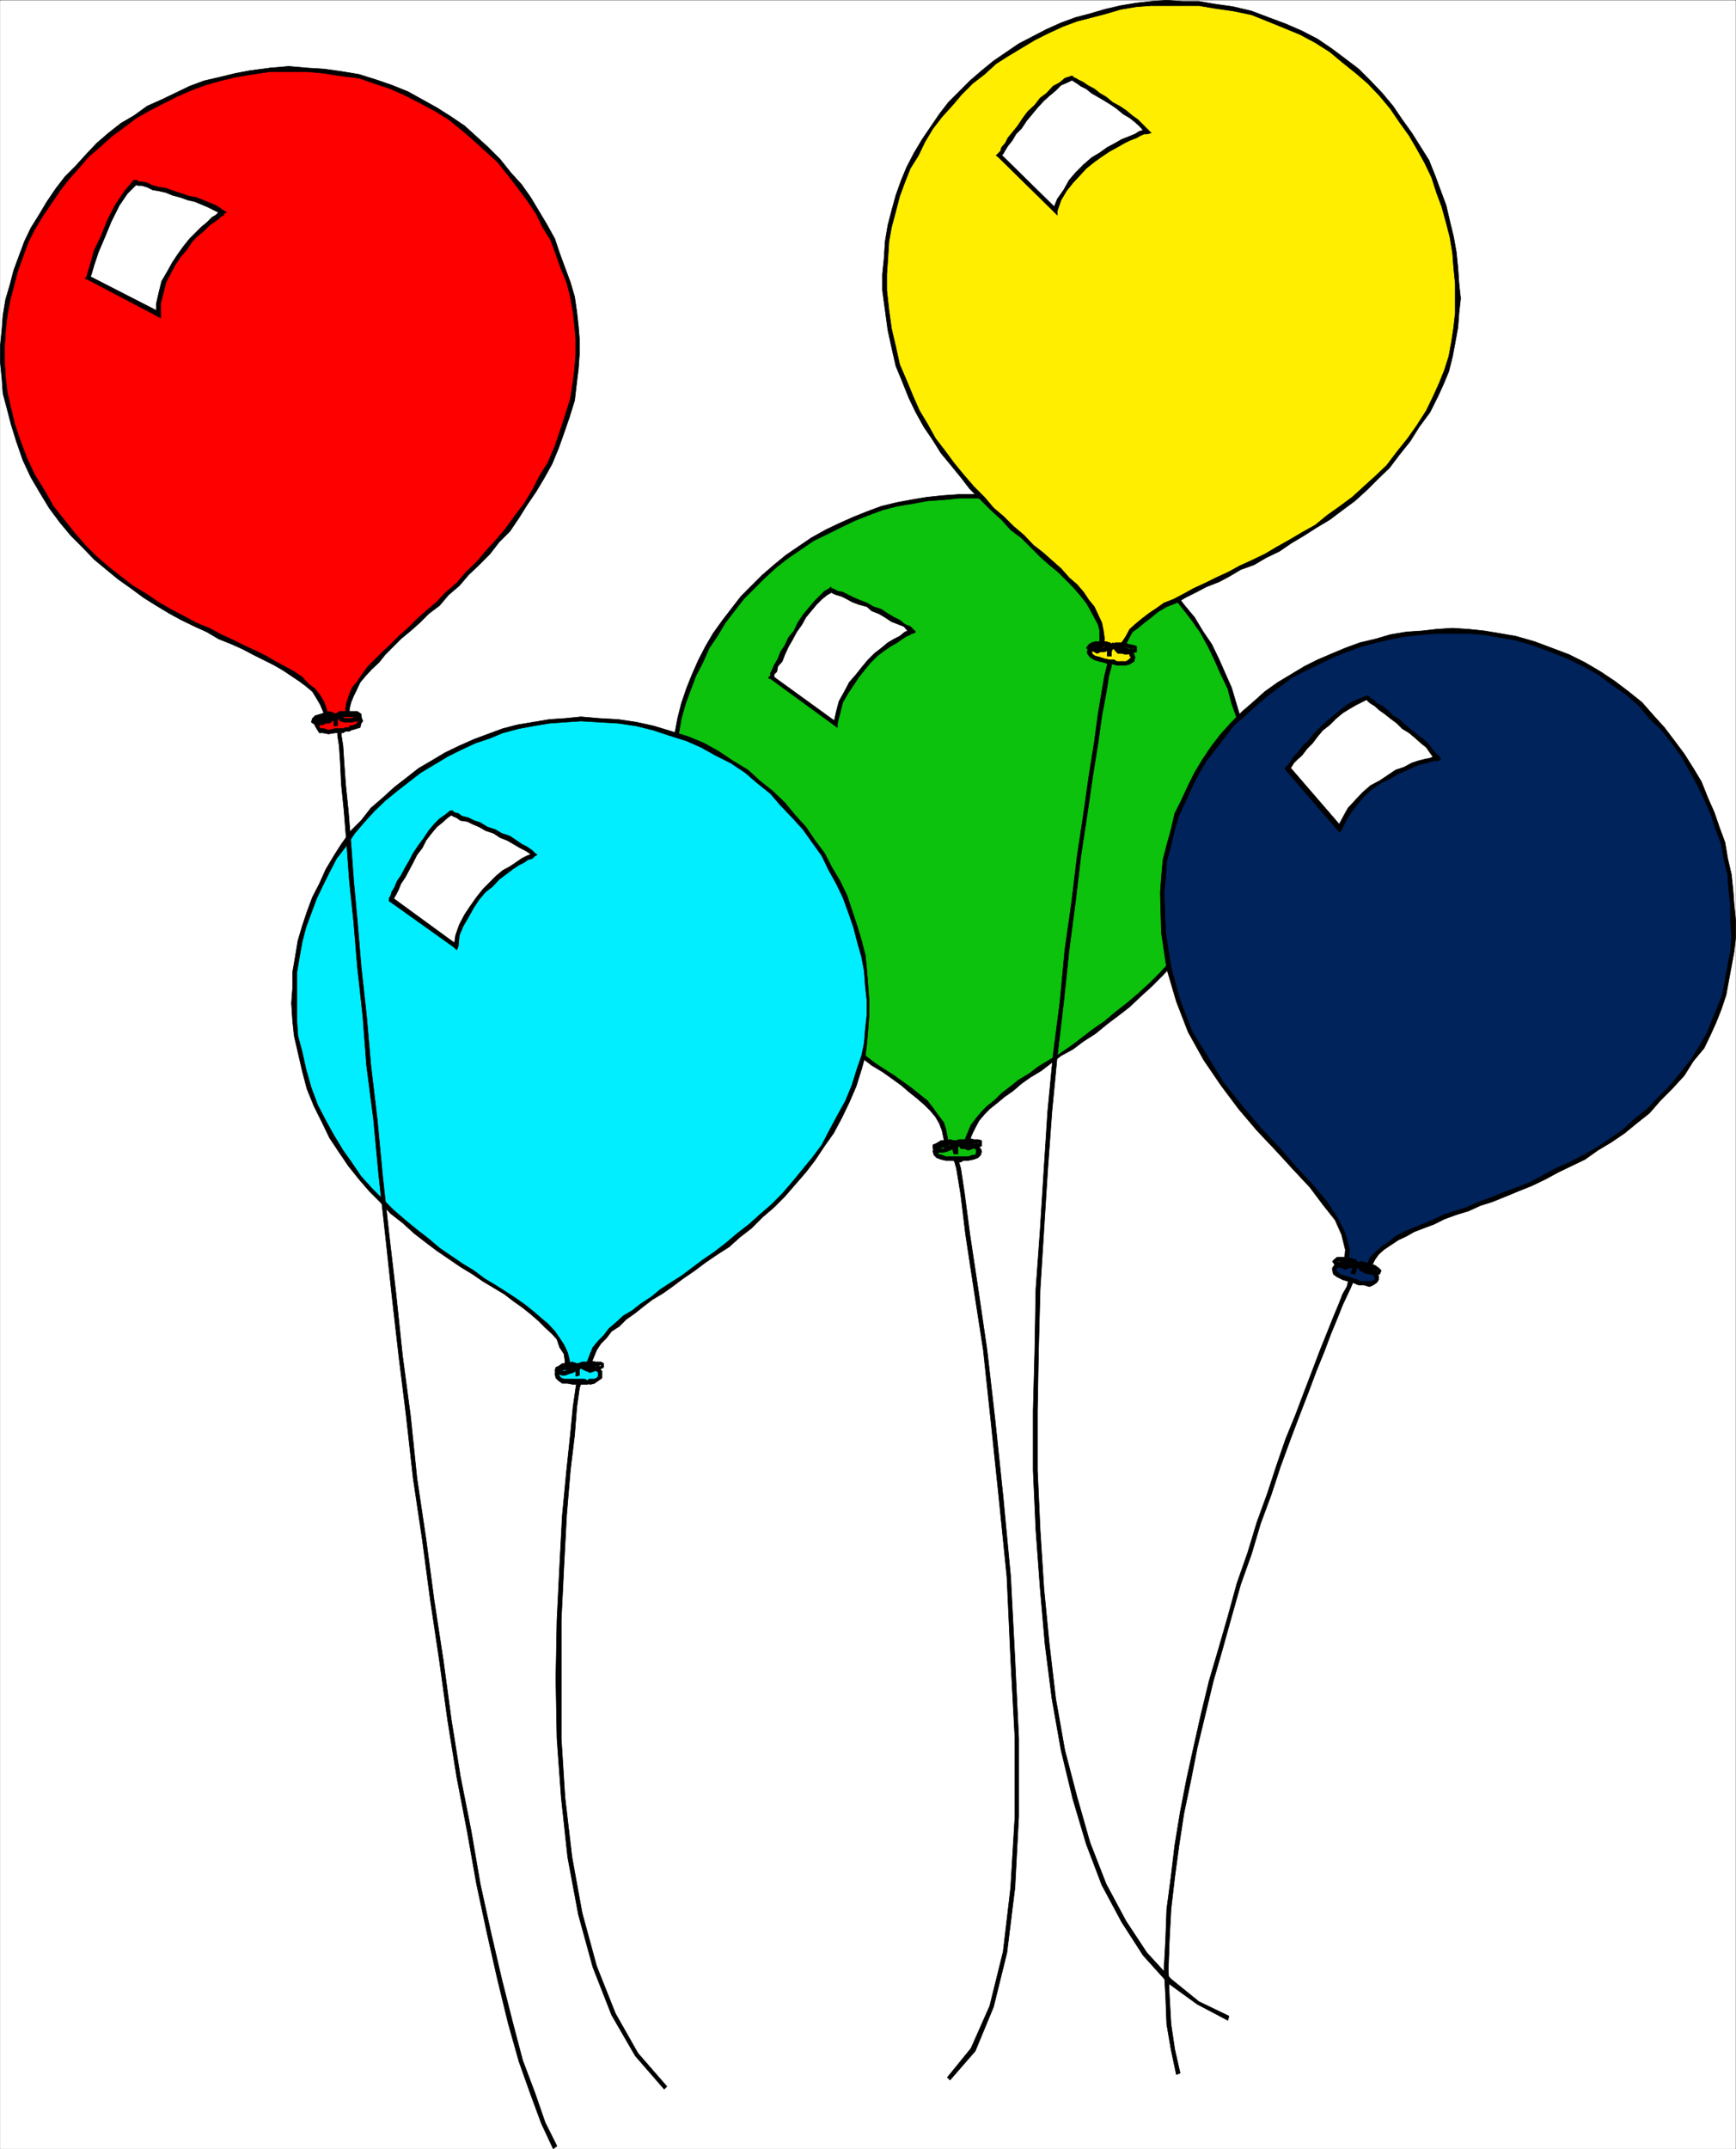 <svg xmlns="http://www.w3.org/2000/svg" width="2419.835" height="2993.805"><rect width="100%" height="100%" fill="#333333" stroke="none"/><defs><clipPath id="a"><path d="M0 0h2418.742v2992.184H0Zm0 0"/></clipPath></defs><path fill="#fff" d="M.365 2993.508H2419.47V.364H.365Zm0 0"/><g clip-path="url(#a)" transform="translate(.365 1.325)"><path fill="#fff" fill-rule="evenodd" stroke="#fff" stroke-linecap="square" stroke-linejoin="bevel" stroke-miterlimit="10" stroke-width=".729" d="M0 2992.184h2419.105V-.961H0Zm0 0"/></g><path fill="#0cc20c" fill-rule="evenodd" stroke="#0cc20c" stroke-linecap="square" stroke-linejoin="bevel" stroke-miterlimit="10" stroke-width=".729" d="m1348.193 1594.938 1.512-9.691 2.238-6.723 5.262-9.742 5.941-9.012 7.5-8.96 6.723-7.505 11.199-9.691 9.742-9.012 12.715-7.45 11.2-9.015 12.714-9.687 14.953-10.473 14.172-7.504 14.95-11.199 14.952-9.016 14.953-11.199 16.465-11.254 16.465-12.715 14.95-12.71 16.413-13.442 14.953-12.765 16.461-14.954 14.227-14.222 14.95-17.192 14.952-16.465 12.66-16.464 12.715-18.703 13.492-20.215 11.204-20.215 8.96-22.453 8.961-21.676 9.743-22.453 5.21-17.977 3.75-20.164 1.512-18.754 2.239-20.164v-20.215l-2.239-20.941-1.511-21.727-3.75-20.214-5.211-20.165-5.993-20.945-7.449-20.215-7.504-20.215-8.96-20.214-11.2-20.211-11.254-18.707-12.715-17.922-12.66-18.703-14.953-18.758-14.949-16.461-16.465-14.953-16.465-16.465-18.652-12.711-20.215-12.715-20.16-13.492-20.215-10.473-22.402-9.691-21.676-7.5-23.914-6.723-23.965-5.992-26.156-3.75-25.422-1.512h-47.828l-22.403 1.512-22.457 3.75-20.164 3.754-21.672 7.45-20.214 5.26-18.653 7.45-18.703 9.742-20.215 9.016-18.652 11.2-17.973 10.472-16.414 13.496-17.191 12.71-16.465 14.954-14.953 14.223-14.223 14.953-13.441 16.465-12.711 17.191-12.715 17.977-8.96 18.703-11.2 18.703-7.504 17.972-8.96 20.215-5.993 20.215-5.211 20.945-3.75 21.676-3.75 20.215-2.242 22.453v22.457l2.242 21.672 1.508 22.457 3.754 23.965 7.449 25.426 7.504 26.203 8.96 23.914 11.2 21.727 11.254 22.457 12.66 20.16 13.496 18.758 12.711 16.464 14.953 18.704 14.172 14.171 16.461 15.004 14.953 14.953 16.465 12.711 17.191 12.711 16.414 11.254 14.223 12.715 17.191 11.2 16.465 9.741 14.953 8.965 12.66 9.012 14.954 9.691 12.71 9.012 12.715 8.961 11.2 9.742 11.254 8.961 11.203 7.504 6.718 8.961 7.504 9.012 5.938 11.203 3.754 9.742 2.969 8.961v11.203l-5.211 1.512-5.211 2.238-2.239 1.512-1.511 3.75v3.754l3.75 1.457 3.699 3.75h6.723l9.742 2.242h20.164l1.511-2.242h5.989l5.21-1.508 2.243-3.7 1.508-3.753-1.508-3.75-2.242-1.512-5.211-2.238zm0 0"/><path fill-rule="evenodd" stroke="#000" stroke-linecap="square" stroke-linejoin="bevel" stroke-miterlimit="10" stroke-width=".729" d="m1722.74 1179.649-7.453 23.965-9.743 21.676-10.472 20.996-11.2 20.16-11.203 20.215-12.71 18.703-14.954 16.465-12.71 16.464-14.954 16.461-14.953 14.954-16.465 15.007-14.953 12.711-16.41 12.711-14.953 12.715-16.465 11.254-16.46 12.711-14.954 11.203-14.172 9.742-14.953 8.961-14.953 9.012-12.711 9.691-14.953 9.012-11.203 8.961-12.711 9.746-8.961 8.961-11.254 8.961-7.45 7.5-7.503 8.96-7.45 9.747-3.75 8.961-3.753 9.012-1.457 9.691h5.21l2.239-7.45 3.75-8.964 3.754-7.5 5.207-9.742 7.504-8.961 7.449-7.504 11.203-8.96 8.961-7.505 12.71-8.96 11.255-9.743 12.715-8.96 14.949-9.013 12.664-9.691 14.95-11.254 16.464-8.96 14.953-11.204 16.465-10.523 16.41-13.442 14.953-11.254 16.465-12.71 14.95-14.223 16.464-14.953 14.953-14.954 14.953-16.464 14.172-16.465 13.493-17.192 12.66-20.214 12.715-17.973 11.253-20.215 11.2-22.457 8.96-22.402 7.45-23.965zm0 0"/><path fill-rule="evenodd" stroke="#000" stroke-linecap="square" stroke-linejoin="bevel" stroke-miterlimit="10" stroke-width=".729" d="M1336.99 694.024h26.156l25.422 3.75 26.156 3.754 23.965 5.988 21.676 5.211 23.914 8.961 22.402 9.742 20.215 10.473 20.16 11.254 18.707 12.715 18.703 14.949 16.41 14.953 16.465 15.008 14.953 16.46 14.168 17.923 13.497 17.246 12.71 17.922 11.204 20.214 8.96 18.704 8.961 20.214 9.743 20.215 5.21 20.215 7.504 20.945 3.696 20.164 3.754 20.215 1.511 21.727 2.239 20.941v20.215l-2.239 20.164-1.511 18.754-3.754 17.926-5.207 18.703 5.207 1.512 5.265-17.977 3.75-20.164 2.239-18.754 1.46-20.164v-20.215l-1.46-20.941-2.239-21.727-3.75-20.215-3.753-20.164-6.72-22.453-5.991-20.215-17.922-40.43-9.742-20.163-12.715-18.703-11.2-18.704-14.953-17.976-14.172-18.703-14.953-16.465-16.465-17.242-16.46-14.172-18.653-15.008-20.215-12.71-20.164-11.2-20.215-11.254-22.402-8.96-23.914-8.966-23.914-5.988-23.965-5.262-26.156-3.754-25.422-3.75h-26.156zm-387.207 459.469-3.75-21.723-3.754-22.457v-44.129l2.242-22.453 1.512-20.215 3.75-21.676 5.941-20.945 7.5-20.215 6.723-17.972 9.742-18.703 8.96-20.215 11.204-16.465 11.2-18.703 12.71-16.465 12.715-16.461 29.906-29.906 16.461-15.004 16.414-12.715 16.461-11.2 18.707-12.714 18.649-9.012 17.976-8.96 20.164-9.743 18.703-7.453 20.16-7.5 20.215-5.262 22.407-3.7 20.214-3.753 22.403-1.508 21.672-2.242v-5.262l-21.672 1.512-22.403 2.238-22.457 3.754-20.164 3.75-21.672 5.211-20.214 7.5-18.653 7.504-20.215 8.961-18.703 8.961-20.164 11.254-16.46 11.2-18.653 12.714-16.465 13.492-16.465 14.223-14.953 14.953-14.949 14.953-12.715 16.465-12.71 16.465-13.442 18.703-10.473 17.972-9.691 18.704-8.961 20.214-7.504 18.707-7.45 21.723-5.261 20.945-3.75 20.164-2.242 21.727-1.457 22.453-1.512 22.457 1.512 21.672 3.699 22.457 3.75 23.965zm368.504 445.195 3.75-3.75-1.458-11.203-2.292-11.2-2.97-9.015-7.452-9.691-7.5-10.524-7.45-9.691-11.253-9.012-11.204-8.96-10.472-7.505-13.442-9.687-14.222-9.016-13.442-8.96-12.715-9.743-16.41-8.96-14.953-11.204-16.465-10.523-14.949-11.2-16.465-11.203-16.41-12.765-16.465-13.442-14.953-14.222-16.465-14.954-14.953-15.003-14.949-17.922-12.715-17.246-12.71-17.922-13.442-20.215-10.473-22.457-9.691-22.453-8.961-23.914-9.012-23.965-5.941-27.668-5.262 2.242 5.262 25.426 9.691 26.203 8.961 23.914 9.012 23.969 11.203 20.215 12.71 20.16 13.442 20.215 14.227 17.246 14.949 17.922 14.953 15.003 16.414 16.465 14.953 12.711 16.461 13.446 16.465 12.71 16.41 12.766 16.465 11.2 14.953 11.202 16.41 9.012 14.954 8.961 12.71 9.742 14.954 8.961 12.714 9.016 13.493 9.691 10.421 9.012 11.254 8.96 11.2 9.743 7.449 7.453 7.504 9.012 5.21 8.96 3.75 9.743 2.243 10.473 1.508 9.691 1.46-3.7v7.45h3.75v-3.75zm0 0"/><path fill-rule="evenodd" stroke="#000" stroke-linecap="square" stroke-linejoin="bevel" stroke-miterlimit="10" stroke-width=".729" d="m1318.287 1611.403-5.211-2.242-5.211-1.457v-2.242l-2.239-1.512 2.239-1.512 1.46-2.238 3.75-1.512h5.212v-7.45l-5.211 1.458-7.45 2.242-3.75 3.75-1.511 5.262 1.511 5.21 3.75 3.75 5.938 2.243 6.723 1.512zm31.418 0h-31.418v5.262h9.742l5.21 2.238h5.993l3.75-2.238h6.723zm0 0"/><path fill-rule="evenodd" stroke="#000" stroke-linecap="square" stroke-linejoin="bevel" stroke-miterlimit="10" stroke-width=".729" d="m1344.494 1594.938 3.699 3.75h7.5l3.754 1.512 1.457 2.238v3.023l-1.457 3.7h-3.754l-5.988 2.242v5.262l7.5-1.512 5.941-2.242 3.75-3.75 1.512-5.211-1.512-3.75-5.992-5.262-5.211-2.242-7.5-1.457 1.511 3.7h-5.21v3.75h3.699zm0 0"/><path fill-rule="evenodd" stroke="#000" stroke-linecap="square" stroke-linejoin="bevel" stroke-miterlimit="10" stroke-width=".729" d="M1315.318 1594.938h40.375l-2.238-5.941h-38.137zm8.961 1302.812 35.168-40.43 25.422-61.374 18.652-75.543 11.203-90.55 5.262-99.513v-108.523l-5.262-110.766-5.941-114.465-10.473-110.761-11.2-107.016-11.253-98-12.711-86.797-11.203-74.086-7.45-56.894-5.261-35.168-3.754-12.711h-5.938l3.7 12.71 5.992 36.68 6.719 55.383 11.253 74.086 13.442 86.797 10.473 98 11.203 107.016 11.199 110.762 5.262 114.464 5.941 110.766v108.523l-5.941 99.512-10.473 89.04-18.703 75.597-26.153 59.082-32.875 40.43zm0 0"/><path fill="#fff" fill-rule="evenodd" stroke="#fff" stroke-linecap="square" stroke-linejoin="bevel" stroke-miterlimit="10" stroke-width=".729" d="m1158.337 821.25-7.5 5.993-7.449 5.21-7.504 7.505-7.449 8.96-6.723 9.743-5.992 11.199-7.45 9.016-5.26 11.199-7.45 10.472-3.754 9.743-5.262 8.96-3.699 7.505-3.75 7.449-2.242 5.261-1.508 2.243v1.511l88.203 64.344 3.754-14.223 5.988-14.953 5.211-12.715 8.961-12.761 7.504-11.203 9.742-11.203 6.723-9.012 9.688-9.692 8.96-7.5 9.016-6.722 9.692-5.992 7.5-3.75 5.21-3.75 5.211-1.512 3.75-2.242v-1.457l-3.75-3.75-5.21-3.754-7.45-3.75-9.015-5.211-8.961-5.992-9.692-3.75-9.011-5.262-8.961-3.7-9.692-5.261-8.96-3.75-9.012-3.754-7.454-2.238-5.988-3.754-5.21-1.457zm0 0"/><path fill-rule="evenodd" stroke="#000" stroke-linecap="square" stroke-linejoin="bevel" stroke-miterlimit="10" stroke-width=".729" d="M1076.853 941.708v3.75l2.242-2.239v-3.754l3.75-3.75 1.461-7.5 5.992-6.722 3.75-9.692 5.211-11.254 5.262-8.96 5.992-11.254 7.45-10.473 5.261-9.688 7.45-9.015 7.452-8.961 7.5-7.5 7.45-5.992 6.773-3.754-3.75-5.207-6.723 3.75-7.5 7.449-7.449 7.504-7.504 8.96-7.449 9.013-7.504 11.203-5.21 11.254-7.5 8.96-5.212 11.204-5.992 9.011-3.75 9.692-5.21 9.012-2.243 5.21-2.969 5.993v3.75l-2.293 1.511 2.293 2.239-2.293-2.239v2.239h2.293zm0 0"/><path fill-rule="evenodd" stroke="#000" stroke-linecap="square" stroke-linejoin="bevel" stroke-miterlimit="10" stroke-width=".729" d="m1162.091 1007.563 3.7-1.512-88.938-64.343-2.969 3.75 88.207 64.343 5.211-2.238-5.21 2.238 5.21 3.754v-5.992zm0 0"/><path fill-rule="evenodd" stroke="#000" stroke-linecap="square" stroke-linejoin="bevel" stroke-miterlimit="10" stroke-width=".729" d="m1268.947 880.333 1.511-3.75h-1.511l-3.7 2.293-3.75 1.457-7.449 5.992-7.504 3.75-8.96 5.265-8.962 7.45-9.742 7.5-8.96 8.96-7.505 8.965-8.96 11.25-9.692 11.204-6.719 12.765-7.503 13.442-3.75 14.222-3.7 16.465h5.211l3.75-14.223 3.75-14.953 7.45-12.715 7.503-11.253 7.45-11.2 8.96-11.254 7.504-8.96 8.961-8.961 9.692-7.504 9.012-5.993 8.96-5.207 7.454-5.265 5.988-3.75 5.21-2.238 1.512-1.512h2.243v-5.992 5.992l3.75-2.242-3.75-3.75zm0 0"/><path fill-rule="evenodd" stroke="#000" stroke-linecap="square" stroke-linejoin="bevel" stroke-miterlimit="10" stroke-width=".729" d="M1159.85 824.95h-3.75 2.237l3.754 2.293 3.7 1.46 7.5 2.239 7.453 3.754 6.718 3.75 9.742 3.75 11.204 2.969 6.718 5.992 9.746 3.754 8.961 5.261 8.961 5.938 9.743 3.75 7.449 3.023 5.261 5.993 3.7 1.457 3.754-3.75-3.754-3.7-7.45-3.023-7.449-5.988-7.504-3.7-8.96-5.261-8.962-5.992-11.253-3.754-8.961-5.207-9.692-3.754-8.96-3.75-7.505-3.75-7.449-3.754-7.5-1.457-3.754-2.242-3.699-1.508h-3.75 2.238V817.5l-2.238 2.242zm0 0"/><path fill="#00235c" fill-rule="evenodd" stroke="#00235c" stroke-linecap="square" stroke-linejoin="bevel" stroke-miterlimit="10" stroke-width=".729" d="m1905.142 1768.587 3.75-7.504 5.211-7.5 5.262-7.45 7.449-7.503 9.742-7.504 10.473-5.207 11.203-5.993 12.71-6.722 13.442-5.992 14.223-5.262 14.953-5.992 14.953-5.207 16.41-7.504 16.465-5.211 18.703-7.5 16.414-5.992 18.704-6.723 18.703-9.742 17.922-7.45 18.703-9.015 17.925-8.961 18.704-11.25 18.703-11.203 17.922-11.203 18.703-12.762 16.414-14.953 18.703-14.223 14.953-14.953 16.46-16.465 14.954-18.703 14.172-18.703 13.496-20.215 8.96-16.465 8.962-18.703 7.45-17.976 5.991-18.703 5.262-20.165 3.7-20.214 1.51-20.215 2.24-20.215v-44.91l-2.24-20.16-3.753-21.727-3.7-22.457-5.26-20.211-5.212-22.406-7.5-20.215-8.96-21.723-9.692-20.945-11.254-20.215-12.711-17.922-12.715-18.703-14.953-18.707-14.898-16.46-16.465-16.466-17.973-16.465-18.652-15.003-20.215-12.711-20.164-12.715-23.914-11.2-22.453-9.742-26.157-6.722-25.421-7.504-20.165-5.988-22.457-1.512-21.671-2.242-22.403-1.457h-22.457l-20.16 1.457-21.676 3.754-20.215 3.75-22.402 3.75-20.164 5.992-20.215 6.722-20.16 7.5-18.703 9.692-20.164 9.012-18.703 11.203-16.465 12.71-18.653 11.254-14.222 14.223-17.192 13.445-14.226 14.223-14.95 17.192-12.714 16.464-11.2 16.461-11.203 18.707-11.203 17.973-8.96 20.945-7.5 20.215-7.454 20.215-5.261 21.672-3.75 22.457-3.7 22.453-2.238 21.676 2.238 55.383 7.45 50.172 12.714 44.128 18.704 42.668 20.164 38.137 23.914 35.168 25.422 33.656 26.156 29.23 25.422 27.665 24.699 27.664 21.672 23.965 20.164 23.968 14.949 22.454 11.203 21.675 5.262 20.942-1.512 20.215h-11.2l-5.21 5.21-2.293 3.75 3.75 3.755 3.754 3.75 5.21 3.75 7.5 1.46 7.45 2.293 3.754 1.457h7.5l1.46 2.243h9.743l5.211-2.243 3.75-1.457 1.512-3.753-3.024-7.5-3.699-2.243zm0 0"/><path fill-rule="evenodd" stroke="#000" stroke-linecap="square" stroke-linejoin="bevel" stroke-miterlimit="10" stroke-width=".729" d="m2369.404 1456.508-12.711 20.215-14.953 18.703-14.953 17.973-16.465 16.465-14.223 14.953-18.652 14.953-16.465 15.004-18.703 12.715-16.41 11.2-18.704 10.472-18.703 9.742-20.164 8.96-16.465 9.016-17.921 9.688-18.704 7.504-18.703 6.723-17.922 7.5-17.195 5.992-16.465 7.504-16.41 5.207-16.465 5.261-14.949 7.454-14.953 5.992-12.715 5.261-12.71 5.207-11.204 5.993-8.96 7.504-11.2 7.449-7.504 6.773-7.45 7.45-3.753 7.503-3.75 9.743 5.992 1.457 3.75-7.45 3.7-7.5 5.261-7.504 7.453-6.722 8.961-5.989 11.254-7.453 11.2-5.261 10.472-5.993 13.441-5.207 14.223-5.261 14.953-7.453 16.414-5.993 17.191-5.261 16.465-7.5 16.461-5.211 18.653-7.504 17.976-7.45 18.652-7.503 18.704-8.961 17.972-9.742 18.653-8.961 18.703-9.012 17.922-12.715 18.707-11.2 18.703-12.714 16.41-13.492 17.976-14.223 14.95-17.195 16.414-16.461 17.191-18.703 12.715-20.215 14.95-17.977zm0 0"/><path fill-rule="evenodd" stroke="#000" stroke-linecap="square" stroke-linejoin="bevel" stroke-miterlimit="10" stroke-width=".729" d="m2111.459 891.587 25.421 7.453 24.696 9.011 23.914 9.692 21.676 10.472 20.16 11.25 20.215 14.954 18.652 12.714 18.703 16.461 14.227 17.246 17.19 16.465 14.173 17.922 13.492 18.703 10.473 18.703 11.203 20.215 9.687 20.215 9.016 20.215 7.45 22.457 7.448 20.164 3.754 21.723 5.262 20.945 1.457 21.727 2.242 20.16v22.457l1.512 22.453-1.512 20.215-3.699 20.215-3.75 20.214-3.754 20.164-7.45 18.704-7.503 17.976-6.719 17.191-9.691 16.465 5.937 3.75 9.016-18.703 7.45-16.465 7.448-18.703 6.774-20.215 3.699-20.164 3.754-20.215 3.75-20.214 2.238-20.215v-22.453l-2.238-22.457-1.512-20.16-2.238-21.727-5.211-22.457-3.75-22.453-7.504-20.164-7.45-21.723-8.96-20.215-8.961-22.457-11.254-18.703-12.715-20.164-13.441-17.973-14.172-18.703-14.953-16.465-16.461-18.703-18.703-14.953-18.707-14.222-20.16-13.497-21.676-12.71-22.453-11.204-23.914-9.011-23.914-8.961-26.157-7.504zm-488.907 352.406 2.239-21.676 1.511-22.453 5.992-22.457 5.207-21.672 5.993-20.215 8.96-18.703 8.962-20.215 9.742-18.707 10.472-17.973 13.442-17.19 12.715-16.466 12.71-16.465 14.954-12.71 16.464-14.954 14.954-12.765 17.921-13.442 17.192-12.71 17.922-9.016 18.707-8.961 20.16-9.742 18.703-7.45 20.215-7.504 20.164-5.207 22.402-5.265 20.215-3.75 21.676-2.238 20.16-1.512h44.86l21.671 1.512 20.215 3.75 22.406 3.75 1.508-5.262-21.672-3.75-22.457-3.7-21.672-2.292-22.402-1.457-22.457 1.457-20.16 2.293-21.676 1.457-22.453 3.754-20.164 5.988-22.402 5.265-20.215 7.45-17.922 7.5-20.945 8.96-17.922 8.965-18.703 11.25-18.707 11.204-17.922 12.765-14.953 13.442-16.461 14.222-14.954 14.953-14.953 16.465-12.71 16.461-12.715 18.703-11.2 18.707-8.96 17.973-9.747 20.945-8.96 17.973-5.208 22.457-5.992 21.672-5.21 20.215-2.239 24.695-1.512 21.676zm0 0"/><path fill-rule="evenodd" stroke="#000" stroke-linecap="square" stroke-linejoin="bevel" stroke-miterlimit="10" stroke-width=".729" d="m1877.474 1764.837 1.512-2.243 2.242-21.726-5.992-22.453-11.203-22.457-14.223-21.672-20.164-23.965-22.453-23.914-23.914-27.719-26.153-27.664-25.425-29.957-26.157-32.93-21.671-35.164-22.457-36.629-16.41-42.668-12.712-46.421-7.504-47.88-2.238-55.382h-5.21l1.511 55.383 7.45 50.172 13.44 45.636 16.466 42.621 21.671 38.918 23.914 35.168 24.696 32.926 25.426 29.957 26.152 27.664 25.426 27.719 22.402 23.914 17.977 23.965 17.19 21.676 8.962 20.214 5.21 20.942-1.51 20.215 3.75-2.239v5.993h1.51v-2.243zm0 0"/><path fill-rule="evenodd" stroke="#000" stroke-linecap="square" stroke-linejoin="bevel" stroke-miterlimit="10" stroke-width=".729" d="m1873.724 1777.547-5.937-2.238-5.266-5.265v-1.457l1.512-2.293 2.242-1.457h11.2v-5.993l-7.45-1.511-5.992 1.511-2.97 2.239-3.75 5.21v3.75l1.458 5.266 5.262 3.75 7.453 3.7zm0 0"/><path fill-rule="evenodd" stroke="#000" stroke-linecap="square" stroke-linejoin="bevel" stroke-miterlimit="10" stroke-width=".729" d="M1902.9 1785.051h-7.45l-3.75-2.293-5.265-1.46-5.207-2.239-7.504-1.511-2.238 5.21 7.5 2.293 5.992 1.457 5.21 2.243 3.75 1.507h7.45l1.512-5.207h-1.512zm0 0"/><path fill-rule="evenodd" stroke="#000" stroke-linecap="square" stroke-linejoin="bevel" stroke-miterlimit="10" stroke-width=".729" d="m1902.9 1768.587 2.242 2.968 5.262 2.242 3.699 1.512 2.238 3.75v3.7l-3.699 2.292h-9.742l-1.512 5.207 7.504 2.243 5.211-2.243 5.262-3.75 2.238-3.75v-5.21l-2.238-5.993-5.262-2.968-8.96-2.293 3.75 3.75-5.993-1.457-1.512 2.968h3.754zm0 0"/><path fill-rule="evenodd" stroke="#000" stroke-linecap="square" stroke-linejoin="bevel" stroke-miterlimit="10" stroke-width=".729" d="M1871.486 1761.083h5.988l5.262 1.511 5.941 2.243 6.774 1.457 5.937 2.293 5.262 1.457h5.992v-5.207h-3.75l-5.992-2.243-5.211-1.511-7.5-2.239-5.211-1.511-5.992-2.239h-5.262zm-226.481 1126.925-7.504-32.93-5.207-35.167-2.242-38.918-1.511-38.137 1.511-41.16 2.242-41.938 5.207-44.859 5.993-44.18 6.722-44.129 9.743-46.421 8.96-45.641 11.203-46.367 11.2-46.422 12.715-44.129 12.71-45.64 12.711-44.91 14.954-41.888 12.714-42.671 14.95-40.43 12.714-38.863 13.442-36.68 12.71-33.656 12.716-32.93 11.199-29.957 11.254-27.664 8.96-23.965 8.962-21.676 7.453-18.703 5.988-12.765 5.262-11.2 2.242-5.261 1.457-3.7-5.207-2.293-2.242 3.75-1.512 5.993-5.988 10.472-5.211 13.492-7.504 17.922-8.961 22.457-9.691 23.965-10.473 27.668-11.2 29.227-12.71 33.656-13.496 32.926-12.66 36.68-12.711 38.867-14.954 41.16-12.714 41.937-14.95 42.618-12.714 46.421-12.711 44.13-13.442 45.64-11.254 46.422-10.422 46.367-9.742 44.184-8.96 46.367-7.505 45.64-5.207 44.18-5.992 44.86-1.512 41.937-2.238 41.16 2.238 38.137 1.512 38.918 5.992 35.168 7.45 35.168zm0 0"/><path fill="#fff" fill-rule="evenodd" stroke="#fff" stroke-linecap="square" stroke-linejoin="bevel" stroke-miterlimit="10" stroke-width=".729" d="m1905.142 973.126-7.453 1.507-9.012 3.754-9.691 5.207-17.922 15.008-9.742 8.961-8.961 7.5-7.504 9.692-8.961 9.015-7.45 7.45-5.991 9.011-5.262 5.941-5.211 5.262-3.75 5.262-2.242 2.238-1.457 1.461 71.742 83.098 7.45-12.762 9.01-12.715 8.966-11.199 9.687-11.254 11.254-8.96 10.422-7.505 13.492-7.449 10.473-5.262 11.203-5.992 11.2-3.7 8.96-3.75 7.504-3.022 7.45-2.243h5.26l3.7-1.507-3.7-3.7-3.019-5.992-5.992-7.504-7.449-5.207-7.453-7.504-9.012-7.504-8.96-7.449-7.45-5.262-9.016-7.449-7.449-5.262-7.45-5.992-7.503-5.21-5.21-3.75-3.75-3.755-2.243-1.507zm0 0"/><path fill-rule="evenodd" stroke="#000" stroke-linecap="square" stroke-linejoin="bevel" stroke-miterlimit="10" stroke-width=".729" d="M1798.232 1068.934v3.7-2.239l1.512-1.46 3.75-5.99 5.21-5.265 5.993-5.207 7.449-9.742 7.5-7.504 6.723-8.96 7.504-8.962 9.687-7.504 8.961-8.96 8.965-7.5 9.742-5.993 8.96-5.21 7.5-3.75 7.454-3.755v-5.261l-9.691 3.754-9.016 3.75-8.96 5.261-9.688 7.45-9.016 7.503-8.961 7.45-9.691 9.015-8.961 8.961-7.5 9.742-7.453 6.72-7.5 9.741-5.211 5.211-3.75 5.992-3.754 5.262-1.457 1.512-2.293 2.238v3.7-3.7l-1.457 1.461 1.457 2.238zm0 0"/><path fill-rule="evenodd" stroke="#000" stroke-linecap="square" stroke-linejoin="bevel" stroke-miterlimit="10" stroke-width=".729" d="m1864.033 1153.493 5.992-1.508-71.793-83.05-5.992 3.698 71.793 83.102h5.992-5.992l3.754 3.75 2.238-3.75zm0 0"/><path fill-rule="evenodd" stroke="#000" stroke-linecap="square" stroke-linejoin="bevel" stroke-miterlimit="10" stroke-width=".729" d="m2000.85 1057.68 1.456-3.75h-3.7l-5.26 2.242-7.45 1.508-8.961 2.242-9.016 3.024-11.199 5.988-11.203 3.7-11.2 7.503-11.253 7.504-12.66 6.719-11.254 9.742-10.473 11.203-9.691 10.473-7.5 13.492-7.453 14.223 5.992 2.242 7.45-15.004 7.503-11.203 8.96-11.203 8.962-10.524 11.203-9.691 11.254-7.5 11.2-5.211 12.714-7.504 8.96-3.75 11.2-5.21 8.961-3.75 9.742-2.24 5.211-1.51 5.262-1.513h5.941l1.512-5.992-1.512 5.992 3.75-2.242-2.238-3.75zm0 0"/><path fill-rule="evenodd" stroke="#000" stroke-linecap="square" stroke-linejoin="bevel" stroke-miterlimit="10" stroke-width=".729" d="M1905.142 974.633h-2.242 2.242l1.508 2.243 3.754 3.02 5.937 3.698 6.723 5.993 7.5 5.261 7.453 5.992 9.012 6.723 7.449 7.5 9.742 5.941 8.965 7.5 7.45 6.723 7.5 5.992 5.21 7.5 3.754 5.211 3.75 3.75 5.211-3.75-3.754-3.699-5.207-5.262-5.21-7.5-7.505-7.453-7.449-5.262-9.016-7.449-9.687-7.504-7.504-7.5-8.96-5.21-7.45-7.504-7.504-5.993-7.45-3.699-5.261-5.262-3.7-1.507-1.51-2.243-2.243-1.511h-1.508 1.508-1.508zm0 0"/><path fill="#0ef" fill-rule="evenodd" stroke="#0ef" stroke-linecap="square" stroke-linejoin="bevel" stroke-miterlimit="10" stroke-width=".729" d="m821.2 1904.778 1.458-7.504 2.242-8.96 5.262-9.743 5.21-8.961 7.5-7.504 7.454-8.96 11.254-9.013 8.96-7.453 13.442-9.742 10.473-8.96 13.44-9.012 14.224-9.743 14.953-10.472 14.953-9.692 14.168-10.472 14.953-11.254 16.465-11.2 17.191-12.714 14.227-11.254 17.191-14.953 14.172-12.711 16.461-15.004 14.953-14.953 29.906-32.93 12.715-16.461 12.711-18.703 12.711-20.215 11.203-20.164 9.692-22.457 9.011-21.723 8.961-22.457 3.7-18.703 3.75-17.922 2.242-18.703v-60.644l-2.242-20.215-3.75-22.403-3.7-20.214-5.261-20.215-7.45-20.215-7.504-20.215-8.96-20.945-11.204-20.215-11.199-17.922-12.71-18.703-12.716-18.707-14.953-16.461-14.953-16.465-16.46-16.465-18.704-15.004-16.414-14.953-20.215-12.71-20.16-11.204-20.164-11.254-22.457-8.96-21.672-9.012-24.645-7.45-23.964-5.992-25.371-3.023-26.208-2.239h-47.828l-21.675 3.75-22.454 1.512-20.164 5.992-22.402 5.207-20.215 5.993-20.164 9.015-20.215 7.45-18.648 11.253-17.977 8.961-18.652 12.711-16.461 11.254-16.465 14.953-17.195 12.711-14.168 14.953-14.953 16.465-12.715 15.004-13.492 17.922-12.711 17.246-11.203 17.922-8.961 18.703-8.961 20.215-7.504 18.707-5.938 20.215-5.261 21.672-5.211 20.996-2.242 21.672-1.508 22.457v20.214l1.508 23.914 2.242 21.727 3.699 22.453 6.773 26.156 7.45 23.965 9.742 23.965 8.96 21.676 12.716 22.453 11.199 20.215 12.715 18.703 14.949 17.977 14.953 17.19 14.172 14.224 14.953 16.464 16.465 13.442 17.191 12.715 16.465 12.761 14.953 13.442 16.41 10.472 16.465 11.254 14.953 8.961 16.461 11.203 14.953 9.743 12.715 9.011 14.95 8.961 12.714 9.746 11.2 8.961 10.472 8.961 9.692 9.742 8.96 8.961 7.504 9.012 5.207 9.692 3.754 9.015 3.75 11.2v9.015l-5.261 1.457-5.938 2.242-3.754 1.508v7.504l3.754 3.75 3.695 2.242 7.504 1.457h31.364l5.992-1.457 5.262-2.242 1.46-1.512 2.239-3.75-2.239-3.75-1.46-3.75-5.262-2.242zm0 0"/><path fill-rule="evenodd" stroke="#000" stroke-linecap="square" stroke-linejoin="bevel" stroke-miterlimit="10" stroke-width=".729" d="m1194.966 1487.977-7.504 23.914-8.96 21.723-11.2 20.215-11.203 20.945-10.473 20.164-13.441 17.973-14.223 17.246-13.441 16.41-14.223 16.465-14.953 15.004-16.414 14.222-14.953 13.446-16.461 12.71-14.953 12.712-16.465 12.765-16.41 11.203-14.953 11.2-14.953 11.254-14.223 8.96-14.953 9.743-12.711 10.472-14.953 9.742-11.203 8.961-12.711 7.504-9.742 8.961-10.422 8.961-7.5 9.742-7.453 7.504-7.5 8.961-3.754 8.961-3.7 9.742-1.507 9.016h5.207l2.242-7.504 3.75-8.96 3.023-7.505 5.938-8.96 7.504-7.5 7.449-9.747 10.473-6.719 9.742-9.742 12.71-8.96 11.204-8.962 12.71-9.746 14.954-8.96 12.715-9.012 14.953-11.204 16.41-11.253 14.953-11.2 16.465-11.254 16.46-10.472 14.954-13.442 16.41-12.71 14.953-15.008 16.465-14.168 14.953-15.008 14.223-16.461 14.953-17.195 12.66-16.461 13.492-20.215 12.715-17.926 11.2-20.996 10.472-21.672 9.691-22.457 7.504-23.965zm0 0"/><path fill-rule="evenodd" stroke="#000" stroke-linecap="square" stroke-linejoin="bevel" stroke-miterlimit="10" stroke-width=".729" d="m809.947 1004.54 25.425 1.511 26.208 1.512 25.37 3.75 23.965 5.992 22.403 7.45 23.914 7.503 20.215 8.961 20.164 11.254 20.945 10.473 20.16 13.441 16.465 14.223 18.703 14.953 14.172 16.461 16.465 17.246 14.953 16.465 12.711 17.922 13.441 18.703 8.961 18.758 11.203 20.16 9.012 18.707 7.45 20.215 7.503 21.723 5.211 20.164 5.992 20.996 3.75 20.164 1.457 20.215 2.243 20.214v20.215l-2.243 20.215-1.457 18.703-3.75 17.922-5.992 17.246 5.992 1.457 5.207-18.703 2.243-17.922 1.511-18.703 1.512-20.215v-20.215l-3.023-40.43-2.243-22.402-5.207-20.214-5.992-20.215-7.504-22.457-6.718-20.215-9.692-20.215-11.203-18.703-10.473-20.164-13.492-17.973-12.66-18.703-14.953-16.465-14.223-17.195-17.195-16.461-17.922-14.223-16.46-15.008-20.946-12.71-20.164-13.442-20.215-11.254-21.672-8.96-23.914-7.505-24.645-7.449-23.964-5.262-25.371-3.75-26.208-1.46-25.425-2.239zm-388.719 460.98-5.992-22.453-1.457-21.727v-66.585l3.699-21.672 3.75-20.997 5.262-20.164 7.453-20.214 7.5-20.215 8.96-18.703 8.962-17.973 9.742-18.707 12.66-16.461 12.715-18.703 12.71-14.953 14.954-16.465 14.953-14.223 16.465-13.441 16.46-12.766 16.415-12.71 18.703-11.204 18.703-11.254 17.922-8.96 20.945-9.743 20.164-6.722 17.973-7.5 22.402-5.942 20.164-3.75 22.454-3.75 21.675-1.512 22.403-1.511v-5.938l-22.403 2.238-21.675 1.461-22.454 3.75-22.402 3.75-20.164 5.262-20.215 7.453-20.164 7.5-20.215 8.961-20.16 9.742-18.703 11.204-17.926 10.472-17.191 13.492-16.465 12.715-16.41 14.953-16.465 14.223-13.441 17.242-14.223 14.172-13.441 18.707-10.473 16.461-11.203 18.758-9.012 20.16-9.691 18.707-7.5 20.215-6.723 20.215-5.992 20.215-3.7 22.453-3.75 21.672v22.457l-1.511 20.214 1.512 23.914 2.242 21.727 5.207 22.453zm370.066 442.957 3.75-3.7-1.507-11.253-2.243-8.96-5.261-11.255-5.938-8.96-6.773-9.747-9.692-10.469-8.96-7.453-11.255-9.742-11.203-8.96-12.71-9.012-14.954-9.743-14.172-8.965-14.953-8.96-14.953-11.254-14.95-8.961-16.464-11.2-16.465-11.253-14.953-12.711-16.41-12.715-16.465-13.492-16.46-14.223-14.903-14.953-14.953-14.953-14.953-16.465-12.711-18.703-12.715-17.977-12.711-20.941-11.203-20.215-11.25-21.676-8.961-23.965-7.453-26.207-5.262-23.914h-5.992l5.992 26.156 6.723 25.477 9.742 23.914 11.199 22.453 10.473 21.727 13.441 20.215 12.715 18.703 14.953 18.703 14.223 16.465 14.953 14.953 14.953 16.465 16.41 12.71 16.465 14.954 16.46 12.71 14.954 11.255 16.414 11.203 16.461 11.254 17.195 10.472 14.223 9.742 29.906 17.922 12.711 9.743 12.66 8.96 11.254 9.012 11.2 9.692 8.964 9.015 9.743 8.961 6.718 7.5 3.754 11.203 5.938 8.961 1.511 9.742v9.016l3.75-1.512v5.211h3.75v-3.7zm0 0"/><path fill-rule="evenodd" stroke="#000" stroke-linecap="square" stroke-linejoin="bevel" stroke-miterlimit="10" stroke-width=".729" d="M791.294 1921.239h-5.261l-3.7-1.512-2.238-2.238-1.512-3.75 1.512-1.512 2.238-2.242 3.7-1.508h5.261v-5.21h-7.504l-5.207 1.51-3.753 5.208-1.508 3.754 1.508 5.988 3.753 3.754 5.207 3.7h7.504zm0 0"/><path fill-rule="evenodd" stroke="#000" stroke-linecap="square" stroke-linejoin="bevel" stroke-miterlimit="10" stroke-width=".729" d="M822.658 1921.239H821.2l-2.243 2.242-3.75-2.242h-23.914v5.941l7.45 1.508h20.214l2.243-1.508v1.508l1.457-1.508v1.508zm0 0"/><path fill-rule="evenodd" stroke="#000" stroke-linecap="square" stroke-linejoin="bevel" stroke-miterlimit="10" stroke-width=".729" d="m817.45 1904.778 3.75 3.7h7.45l3.023 1.507 2.239 2.242v5.262l-2.239 2.238-3.023 1.512h-5.992v7.45l5.992-1.509 5.262-3.699 5.21-3.754v-9.742l-5.21-3.75-5.262-2.969h-7.45l1.458 1.512h-5.207v3.7h3.75zm0 0"/><path fill-rule="evenodd" stroke="#000" stroke-linecap="square" stroke-linejoin="bevel" stroke-miterlimit="10" stroke-width=".729" d="m787.544 1904.778 3.75 1.457h26.157l5.207-1.457h5.992l-2.238-5.266h-38.868zm142.024 1001.933-40.38-46.421-31.362-55.329-26.153-65.855-20.215-74.086-14.171-77.84-9.743-83.047-5.21-82.316V2257.18l3.699-75.543 3.75-70.336 5.261-62.886 5.942-49.391 3.02-38.918 3.699-26.152 2.242-6.774-5.942-2.242-1.507 9.016-3.754 26.152-3.7 38.918-5.261 49.39-5.993 62.887-3.695 70.336-3.754 75.543-1.511 81.59 1.511 83.047 5.992 82.316 8.961 83.047 14.954 80.078 20.164 73.305 26.152 66.637 32.926 56.84 40.328 46.422zm0 0"/><path fill="#fff" fill-rule="evenodd" stroke="#fff" stroke-linecap="square" stroke-linejoin="bevel" stroke-miterlimit="10" stroke-width=".729" d="m629.056 1133.278-7.45 3.754-7.503 5.988-6.723 6.723-7.449 9.742-7.504 8.96-7.449 11.204-5.262 11.254-7.449 8.96-5.992 11.255-5.262 8.96-3.7 8.962-3.75 9.742-3.753 5.21-1.508 5.993-2.242 3.02 88.988 65.074 3.75-14.953 5.211-14.953 5.262-12.711 7.45-12.715 9.741-11.254 8.961-11.2 8.961-9.015 8.961-7.45 9.746-7.503 8.961-7.5 8.961-5.211 7.45-5.992 5.992-2.969 5.261-2.293 3.7-1.457-3.7-3.754-7.504-3.75-7.449-5.992-6.723-3.75-9.742-5.211-8.96-5.262-11.2-3.699-9.015-5.992-9.692-3.75-8.96-3.75-8.962-2.973-7.5-3.75-7.453-2.238-3.75-1.512zm0 0"/><path fill-rule="evenodd" stroke="#000" stroke-linecap="square" stroke-linejoin="bevel" stroke-miterlimit="10" stroke-width=".729" d="M548.302 1251.493v3.754-2.243l1.508-3.019 2.242-3.7 3.75-7.503 2.969-7.504 5.992-8.961 5.262-9.742 5.941-11.2 5.262-10.472 7.45-9.742 5.26-10.473 7.454-9.742 7.5-8.961 7.45-5.992 7.503-6.723 5.211-3.75-1.512-5.992-7.449 5.992-7.504 5.211-7.449 7.5-7.504 8.961-7.45 11.254-6.722 8.96-7.5 11.255-5.941 11.203-5.262 8.96-5.992 11.255-5.207 7.449-3.754 9.012-3.75 5.992-1.457 5.21-2.242 3.75v1.513l2.242 3.75-2.242-3.75v2.242l2.242 1.507zm0 0"/><path fill-rule="evenodd" stroke="#000" stroke-linecap="square" stroke-linejoin="bevel" stroke-miterlimit="10" stroke-width=".729" d="m632.806 1318.079 3.75-2.242-88.254-64.344-3.699 5.262 88.203 62.835 5.992-1.511-5.992 1.511 3.75 3.75 2.242-5.261zm0 0"/><path fill-rule="evenodd" stroke="#000" stroke-linecap="square" stroke-linejoin="bevel" stroke-miterlimit="10" stroke-width=".729" d="m741.955 1192.36 1.46-5.211-1.46 1.512-3.75 2.242-3.75 1.457-7.45 3.75-7.504 5.266-8.96 5.988-9.692 5.21-9.012 7.505-8.96 8.96-9.692 9.743-8.96 11.203-9.017 12.762-7.449 11.203-7.504 14.222-5.207 14.954-2.242 14.953h5.992l1.457-14.953 5.266-12.711 7.45-12.715 7.5-13.492 7.452-11.204 8.961-10.472 9.742-7.5 8.961-9.742 8.961-6.723 9.742-7.45 8.961-5.991 7.504-3.75 5.211-3.754 5.989-1.512 1.46-1.457 2.239-2.293v-3.7 3.7l3.023-1.457-3.023-2.242zm0 0"/><path fill-rule="evenodd" stroke="#000" stroke-linecap="square" stroke-linejoin="bevel" stroke-miterlimit="10" stroke-width=".729" d="M629.056 1135.52h-1.512 1.512l2.238 1.512 5.262 2.238 5.211 3.75 9.742 1.461 7.453 3.75 8.961 3.754 8.961 5.207 11.254 3.754 8.961 5.988 9.691 3.754 9.012 5.211 8.961 5.262 7.45 3.75 5.992 3.75 3.75 3.699 3.699-3.7-3.7-3.75-7.5-5.261-7.449-3.75-7.504-5.21-8.96-5.993-11.204-3.75-8.96-5.211-11.254-3.75-9.692-5.992-8.96-2.973-7.5-3.75-8.962-2.238-5.21-3.754-5.993-1.508-1.512-2.242h-3.75 1.512-1.512zm0 0"/><path fill="#fe0" fill-rule="evenodd" stroke="#fe0" stroke-linecap="square" stroke-linejoin="bevel" stroke-miterlimit="10" stroke-width=".729" d="m1563.52 904.301 3.75-8.96 3.7-7.504 5.992-8.961 7.504-7.504 8.961-7.5 8.961-7.453 11.2-5.262 11.202-7.45 12.711-7.503 12.715-7.5 14.953-7.453 14.953-6.77 16.461-7.453 16.465-7.5 16.41-7.453 17.196-9.012 16.46-9.742 17.923-8.961 17.195-8.96 17.973-11.255 18.652-11.203 16.465-11.254 18.703-12.71 16.41-14.954 16.465-12.71 31.418-31.419 14.953-18.703 14.95-17.977 12.714-18.703 12.66-20.215 11.254-22.453 8.961-17.976 5.992-18.703 5.207-18.703 5.266-20.165 2.238-20.214 1.461-20.215 2.238-20.215v-20.215l-2.238-22.402-3.7-20.215-3.023-22.453-3.75-21.727-7.453-20.164-5.988-20.215-8.96-22.453-8.966-20.215-11.199-20.214-11.254-18.708-12.71-18.703-12.716-17.972-14.898-18.703-16.465-16.465-17.191-16.465-17.977-14.953-18.652-12.711-20.215-13.442-20.16-10.523-22.457-11.203-23.914-8.961-23.914-7.504-25.426-5.988-26.153-5.211-21.675-2.242-22.403-1.508h-22.453l-21.676 1.508-20.16 2.242-22.457 3.699-20.16 3.75-22.457 5.262-20.164 7.453-20.215 7.5-18.648 7.504-20.215 11.199-17.926 8.96-18.703 12.767-16.41 11.203-16.465 12.71-17.192 14.954-14.222 15.004-14.953 14.222-12.715 17.196-13.441 16.46-10.473 17.977-11.2 18.703-9.742 18.703-8.96 20.215-7.454 20.164-5.261 20.215-5.938 22.453-3.023 20.215-2.238 23.914v44.184l2.238 27.664 3.023 26.207 5.938 25.422 7.504 23.968 7.449 22.454 8.96 21.675 11.255 20.215 11.203 20.942 10.472 17.976 13.442 18.703 12.71 16.465 12.712 16.461 14.953 17.195 12.715 14.223 14.953 14.953 14.949 12.711 12.715 13.496 14.953 12.711 12.71 12.711 12.712 11.254 12.664 12.715 13.492 11.2 10.473 11.253 9.691 8.96 8.961 11.255 8.961 11.203 7.5 8.96 5.992 11.255 3.754 8.96 1.457 11.255 1.512 11.199v8.965h-6.723l-5.992 1.507-3.75 2.243v7.5l2.242 3.754 3.75 1.457 7.504 3.75 6.719 2.242h7.45l3.753 1.511h23.914l2.238-3.753 1.512-3.75v-3.7l-1.512-3.75-5.992-1.511zm0 0"/><path fill-rule="evenodd" stroke="#000" stroke-linecap="square" stroke-linejoin="bevel" stroke-miterlimit="10" stroke-width=".729" d="m1998.607 550.333-10.473 21.726-13.441 20.942-12.711 17.976-14.953 18.703-14.223 18.703-14.953 14.223-16.465 14.953-16.41 14.953-17.191 12.715-17.977 12.762-16.41 13.441-18.703 10.473-16.465 9.742-18.652 10.473-16.465 9.742-18.703 8.96-16.465 7.505-16.41 8.96-16.465 7.505-14.95 7.449-16.413 7.504-13.493 7.5-14.172 7.453-13.492 5.262-10.472 7.449-11.204 7.504-9.691 7.5-8.96 7.449-7.5 6.723-5.212 9.742-5.992 9.015-1.512 8.961h5.262l2.242-6.722 3.7-7.504 5.261-9.742 7.45-5.207 8.96-7.504 9.742-7.45 8.961-7.503 12.715-7.504 13.442-5.207 12.71-7.504 14.954-7.504 14.222-7.45 17.196-6.718 14.222-7.504 16.41-9.742 18.704-6.723 16.464-9.742 18.653-8.961 16.465-11.254 18.703-11.2 16.41-10.472 18.703-11.203 17.926-13.492 17.191-12.715 16.465-14.953 16.461-16.461 14.953-14.223 14.172-18.707 14.953-18.703 12.711-20.215 14.953-20.215 11.203-22.453zm0 0"/><path fill-rule="evenodd" stroke="#000" stroke-linecap="square" stroke-linejoin="bevel" stroke-miterlimit="10" stroke-width=".729" d="m1692.833 11.567 26.153 3.75 25.426 5.262 22.457 8.96 23.914 9.743 21.672 8.96 20.945 11.255 20.16 12.715 17.926 14.953 18.703 14.953 16.46 14.222 16.415 17.243 14.953 17.925 12.711 18.704 13.492 18.703 10.473 17.972 11.203 20.215 9.691 20.215 6.72 20.945 7.503 20.215 5.992 21.676 5.207 20.215 3.754 22.453 1.512 20.215 2.238 22.402v40.43l-2.238 20.215-3.024 20.214-3.75 20.165-5.941 18.703-7.5 18.703-7.453 16.465 5.941 1.511 7.5-16.464 7.453-17.973 5.262-20.945 3.75-20.165 3.7-20.214 1.511-20.215 2.238-20.215-2.238-20.215-1.512-22.402-2.238-21.727-3.7-20.941-5.265-21.727-5.207-22.457-7.504-20.16-7.449-20.215-8.96-22.457-11.255-17.972-12.715-20.165-13.441-18.753-12.71-18.707-14.954-17.922-16.41-17.246-16.465-16.461-18.703-14.172-17.922-13.496-20.945-14.223-21.672-11.2-22.457-9.741-23.914-8.961-23.914-9.016-25.426-5.992-26.153-3.7zm0 0"/><path fill-rule="evenodd" stroke="#000" stroke-linecap="square" stroke-linejoin="bevel" stroke-miterlimit="10" stroke-width=".729" d="M1236.072 404.454v-22.457l1.512-21.727 1.511-23.914 3.7-20.215 5.992-22.453 5.261-20.215 7.45-20.164 7.449-18.754 11.254-17.922 8.96-18.707 11.204-18.703 12.71-16.46 14.954-16.466 12.71-15.003 14.954-14.954 16.465-12.714 16.41-14.954 16.465-10.468 18.703-11.254 18.652-11.203 17.977-9.012 20.89-9.691 20.215-7.504 20.164-5.207 20.215-5.266 20.16-5.988 22.457-3.754 20.16-1.457h66.532l21.675 3.699V5.626l-21.675-3.75h-22.403L1626.302.364l-21.676 1.512-20.16 2.242-22.457 3.75-22.402 5.21-20.215 5.989-20.164 5.266-20.215 7.449-20.16 9.012-18.703 9.691-20.164 10.473-16.465 11.254-18.652 12.71-16.461 13.442-16.465 14.223-14.953 15.007-14.953 14.953-12.711 16.461-12.715 18.704-11.2 16.464-11.203 18.704-10.472 20.214-7.45 17.922-7.5 20.996-5.992 21.676-5.21 20.215-3.75 22.453-1.512 23.914-2.242 21.727v22.457zm0 0"/><path fill-rule="evenodd" stroke="#000" stroke-linecap="square" stroke-linejoin="bevel" stroke-miterlimit="10" stroke-width=".729" d="m1534.345 902.79 3.75-2.243 1.512-10.472-1.512-11.2-2.238-11.253-5.262-11.203-5.21-11.254-7.45-8.961-7.504-11.254-8.96-10.469-11.204-9.691-11.254-12.715-12.71-11.254-12.661-11.2-13.492-10.472-12.715-13.492-14.953-12.715-12.711-12.71-14.902-12.716-12.711-15.004-14.953-14.953-14.223-16.46-13.441-16.466-12.715-17.191-12.711-16.465-11.2-20.215-11.253-18.703-8.961-20.215-8.965-21.675-9.688-22.454-5.261-23.968-5.993-25.422-3.699-26.207-3.023-27.664h-5.992l3.754 27.664 3.75 27.719 5.21 23.91 5.993 26.207 8.96 21.676 8.961 22.453 9.743 20.214 11.199 20.215 12.715 18.703 11.199 17.977 14.227 17.191 13.44 16.465 12.712 16.465 29.176 29.176 14.953 13.492 12.71 14.172 14.954 11.254 12.715 12.71 13.441 13.497 12.711 11.2 12.71 10.472 11.204 11.203 8.961 9.012 9.742 11.203 8.961 11.254 5.211 8.96 5.992 11.254 5.211 9.688 2.293 9.016v20.164l2.969-1.461-1.512 5.21h3.75v-2.242zm0 0"/><path fill-rule="evenodd" stroke="#000" stroke-linecap="square" stroke-linejoin="bevel" stroke-miterlimit="10" stroke-width=".729" d="m1532.888 915.5-5.992-1.456-3.754-2.243-1.508-3.75v-1.511l1.508-2.239 2.242-1.511h8.961l1.512-5.211h-12.715l-5.207 2.968-2.293 5.993v3.75l3.75 5.21 5.992 3.75 7.504 2.243zm0 0"/><path fill-rule="evenodd" stroke="#000" stroke-linecap="square" stroke-linejoin="bevel" stroke-miterlimit="10" stroke-width=".729" d="M1563.52 921.493h-6.722l-3.75-2.242h-5.992l-7.45-1.508-6.718-2.242v5.992l6.719 1.511 5.941 2.239h5.262l5.988 1.511h5.211zm0 0"/><path fill-rule="evenodd" stroke="#000" stroke-linecap="square" stroke-linejoin="bevel" stroke-miterlimit="10" stroke-width=".729" d="m1562.01 904.301 1.51 2.239 5.993 1.511 5.211 3.75v2.243l2.238 1.457-2.238 2.242-1.512 1.508-3.699 2.242h-5.992l-1.512 5.261h7.504l5.211-1.511 5.988-3.75 1.512-5.992-1.512-3.7-2.238-5.261-7.504-3.75-7.45-2.243 3.75 3.754h-5.26l-1.513 2.239h3.024zm0 0"/><path fill-rule="evenodd" stroke="#000" stroke-linecap="square" stroke-linejoin="bevel" stroke-miterlimit="10" stroke-width=".729" d="M1532.888 900.547h5.207l3.754 2.243h5.207l5.992 1.511h14.223v-5.261h-14.223l-5.992-1.461h-5.207l-3.754-2.239h-3.75zm180.16 1908.113-41.89-20.163-38.864-31.47-33.656-36.624-29.125-44.184-27.664-51.629-22.457-57.625-17.922-62.832-17.191-65.851-12.715-71.848-8.961-76.328-7.504-77.055-5.207-81.59-3.754-83.046v-83.047l1.512-84.559 2.242-84.558 5.207-83.047 5.266-83.047 5.937-81.59 7.504-77.836 8.961-75.547 7.5-71.844 8.961-68.093 7.453-62.887 8.961-59.082 7.5-51.629 7.453-46.422 5.262-38.137 5.992-31.418 3.7-23.964 3.75-13.493v-5.21l-5.993-1.512v5.261l-3.7 14.954-3.75 21.726-5.26 31.414-5.212 38.922-7.449 46.367-7.504 53.141-8.96 59.082-7.505 62.887-9.687 68.093-6.723 71.844-9.742 75.547-7.45 77.836-5.265 81.59-5.207 83.047-5.992 83.047-1.512 84.558-2.238 84.559v83.047l3.75 83.046 5.992 81.59 6.719 77.055 9.691 76.328 12.711 71.848 16.465 68.094 18.703 62.832 21.676 56.894 27.664 51.63 29.906 46.37 35.113 38.918 40.38 29.176 42.617 22.453zm0 0"/><path fill="#fff" fill-rule="evenodd" stroke="#fff" stroke-linecap="square" stroke-linejoin="bevel" stroke-miterlimit="10" stroke-width=".729" d="m1493.966 108.887-7.449 2.243-8.96 5.21-7.505 7.5-9.687 7.454-6.723 7.5-9.742 8.96-7.45 9.743-9.015 8.965-7.45 11.25-5.26 7.503-5.942 8.961-5.262 7.504-3.75 5.207-3.7 5.993-1.511 1.511-2.238 2.242 79.242 77.055 5.992-14.953 6.723-12.711 7.449-12.715 20.215-20.215 11.199-9.742 11.203-8.96 11.203-5.262 9.012-7.45 11.203-5.992 8.961-3.75 7.5-3.023 7.45-2.243 5.21-1.457 3.754-2.293-3.754-3.699-5.21-5.261-5.208-5.993-7.504-5.207-9.691-5.265-9.012-7.5-8.96-5.942-9.692-7.5-9.012-5.261-7.453-5.211-7.5-3.75-6.723-5.993-5.937-3.753-5.262-1.457-2.242-2.243zm0 0"/><path fill-rule="evenodd" stroke="#000" stroke-linecap="square" stroke-linejoin="bevel" stroke-miterlimit="10" stroke-width=".729" d="m1394.56 214.391 1.512 3.7v-1.458l2.238-2.242 2.973-5.261 3.75-5.993 5.992-7.449 5.21-9.016 7.5-7.449 7.454-11.254 7.5-8.96 7.45-9.012 8.96-9.692 7.504-6.722 8.96-7.5 7.45-7.504 9.016-3.75 7.449-3.7-1.512-5.261-9.687 3.02-6.723 5.94-9.742 5.262-8.961 9.743-8.961 6.722-7.504 9.742-9.691 8.961-6.719 8.961-7.504 11.254-5.992 7.45-7.45 9.015-3.75 7.45-5.21 5.992-1.512 5.261-3.75 3.75v3.7-3.7l-2.242 2.242 2.242 1.457zm0 0"/><path fill-rule="evenodd" stroke="#000" stroke-linecap="square" stroke-linejoin="bevel" stroke-miterlimit="10" stroke-width=".729" d="M1467.814 292.176h5.992l-79.246-77.785-3.75 3.7 79.242 77.835 3.754-2.238-3.754 2.238 3.754 3.754v-5.992zm0 0"/><path fill-rule="evenodd" stroke="#000" stroke-linecap="square" stroke-linejoin="bevel" stroke-miterlimit="10" stroke-width=".729" d="m1597.126 185.215 1.512-3.75h-5.21l-5.263 1.457-5.94 3.75-9.013 3.754-9.691 3.75-8.961 5.211-11.254 5.993-10.418 7.5-11.254 6.722-11.203 9.742-11.203 11.203-8.961 10.47-7.5 13.495-8.96 12.711-5.993 14.953 5.992 1.512 5.207-14.953 7.504-12.711 8.961-11.254 9.742-10.473 8.961-9.742 11.203-8.96 10.473-7.505 11.2-7.449 9.741-5.261 10.473-5.993 7.453-3.699 9.742-3.75 5.207-3.023 5.211-2.243h3.754l2.238-5.207-2.238 5.207 5.988-1.457-3.75-3.75zm0 0"/><path fill-rule="evenodd" stroke="#000" stroke-linecap="square" stroke-linejoin="bevel" stroke-miterlimit="10" stroke-width=".729" d="M1495.478 111.13h-3.75 2.238l1.512 1.457 5.992 3.753 5.211 3.75 7.5 3.75 7.453 5.993 8.961 5.21 9.012 5.262 9.691 5.992 7.5 5.211 8.965 7.5 8.961 5.211 7.5 5.993 5.941 5.261 5.262 5.992 3.7 3.75 3.75-3.75-3.75-3.753-5.942-5.989-5.262-5.261-7.449-5.211-8.96-7.504-9.017-5.992-9.687-5.208-8.96-7.503-8.962-5.211-7.504-5.993-9.742-5.261-5.21-3.75-7.45-3.7-3.754-2.242-3.75-1.507v-1.512h-1.512 1.512-1.512zm0 0"/><path fill="red" fill-rule="evenodd" stroke="red" stroke-linecap="square" stroke-linejoin="bevel" stroke-miterlimit="10" stroke-width=".729" d="M485.521 997.09v-9.742l1.512-8.96 2.238-9.016 5.21-9.692 5.993-9.011 6.719-11.204 9.742-8.96 8.96-9.012 8.962-11.203 11.203-11.25 11.254-11.203 12.71-11.254 13.442-10.473 12.715-13.441 14.953-12.711 12.711-12.715 14.953-12.762 12.711-14.953 14.953-14.953 14.172-14.953 12.711-16.465 13.445-15.004 12.711-17.922 12.711-16.465 13.442-18.703 10.472-20.215 9.743-20.215 8.96-20.214 8.961-22.454 7.504-22.406 5.993-23.965 5.21-23.965 1.508-17.921 2.243-20.946-2.243-20.215v-17.976l-3.02-20.215-3.698-20.941-5.993-20.215-5.261-20.164-7.45-20.215-8.96-18.703-9.743-20.215-11.203-17.977-12.71-18.703-12.716-18.703-12.71-16.465-14.954-18.703-16.464-14.222-16.41-17.192-17.192-14.226-17.977-13.493-20.164-12.71-18.703-11.204-22.402-9.011-20.215-8.961-21.672-9.746-23.914-5.207-24.644-5.262-23.915-3.754-23.964-2.238h-25.375l-26.207 2.238-25.422 1.512-22.403 5.992-21.675 3.02-20.946 7.452-20.16 7.5-20.215 7.454-20.164 9.011-18.703 11.203-17.922 11.254-18.703 12.711-16.465 13.442-16.41 12.765-14.953 14.953-14.953 16.461-14.223 14.223-13.445 17.195-11.2 17.973-10.472 18.707-11.203 18.703-9.012 17.922-9.691 20.215-5.262 18.703-7.45 20.215-3.75 20.215-3.753 22.457-3.7 20.215v66.582l3.7 20.214 3.754 22.403 5.262 21.726 7.449 22.453 11.203 25.426 11.25 23.965 11.203 22.457 14.172 22.453 13.492 17.926 14.172 18.703 17.195 16.461 16.461 16.465 16.465 15.004 16.41 12.715 18.703 12.71 16.465 11.204 18.653 11.254 16.464 11.199 18.703 9.015 17.922 9.688 16.465 9.016 17.192 7.449 16.464 9.015 16.41 7.45 14.954 7.5 14.222 7.453 14.954 7.5 12.71 5.261 11.204 8.961 11.203 7.504 8.96 7.45 9.743 7.503 7.45 8.961 5.26 9.012 3.75 9.692 1.462 11.253-5.211 1.461-5.262 2.239-2.238 3.023-1.461 3.75 1.46 3.75 3.75 2.242 3.75 1.457h16.415l5.988-1.457h8.961l3.754-2.242h3.75l5.21-1.508 5.993-3.754 1.508-2.238v-3.023l-1.508-3.7-3.754-3.75zm0 0"/><path fill-rule="evenodd" stroke="#000" stroke-linecap="square" stroke-linejoin="bevel" stroke-miterlimit="10" stroke-width=".729" d="m798.744 531.63-3.7 23.964-7.5 23.965-7.449 22.406-6.773 20.211-9.692 22.457-11.203 17.973-10.472 20.215-11.2 18.707-12.715 16.46-13.492 18.708-12.71 14.95-14.954 16.464-12.66 14.953-14.953 14.223-12.715 14.953-14.95 12.71-12.714 13.497-14.953 12.71-12.711 11.255-12.711 12.715-12.715 11.199-11.199 11.254L533.4 908.05l-11.254 11.2-8.961 8.964-7.45 9.743-7.503 11.254-7.45 8.96-3.75 8.961-3.753 11.254-1.512 8.961v9.742h5.266v-9.742l2.238-8.96 3.75-9.016 3.7-7.45 5.26-11.253 7.454-8.961 9.012-9.743 9.691-8.96L537.1 911.8l11.203-11.254 10.469-10.472 13.496-11.2 12.711-11.253 12.66-12.711 14.953-11.203 12.715-15.004 14.95-12.715 12.714-14.953 14.953-14.223 14.953-14.953 12.711-16.46 14.953-14.954 12.711-18.758 11.204-17.922 12.71-18.703 11.204-18.703 11.254-20.215 8.96-21.726 7.45-20.946 7.504-21.672 7.449-23.964 3.02-26.207zM350.947 103.626l25.422-3.75h51.582l23.964 2.242 23.915 3.75 24.644 3.02 21.672 7.452 22.457 7.5 21.672 9.743 20.164 10.472 20.941 11.203 17.926 11.204 18.703 15.003 16.461 14.223 16.414 14.953 16.461 14.953 14.953 18.703 12.715 16.465 13.442 17.973 12.71 18.703 8.961 18.703 11.254 17.977 7.45 20.164 7.503 20.996 7.45 17.922 5.261 20.215 3.7 20.941 2.242 20.215 1.511 17.976v20.215l-1.511 20.946-2.242 17.921h5.261l2.242-17.921 1.458-20.946v-20.215l-1.458-17.976-2.242-20.215-3.02-20.941-5.94-20.215-7.5-20.164-7.45-20.215-6.773-20.215-11.203-20.215-11.204-18.703-11.199-18.703-12.71-17.977-14.954-16.46L697.1 221.84l-16.465-16.46-16.41-14.954-16.465-14.953-18.703-12.71-20.164-12.766-20.215-11.203-20.16-11.2-22.457-9.015-21.672-7.45-23.914-7.503-22.406-3.75-26.153-3.75-23.964-1.461-25.375-2.239-26.207 2.239-27.664 3.699zM28.029 613.215l-7.5-22.453-5.211-21.726-5.211-22.403-2.293-20.214-1.457-22.457v-21.723l1.457-22.402 2.293-20.215 3.7-20.215 5.26-20.215 5.212-20.215 7.504-20.945 7.449-20.215 8.96-17.922 11.255-18.703 11.199-16.465 12.715-18.703 12.71-16.465 13.442-15.004 14.223-16.465 14.902-12.71 16.465-14.954 17.191-12.714 17.977-13.493 18.648-10.472 18.707-9.692 17.922-9.011 20.215-8.961 20.16-7.504 20.946-5.992 21.675-5.207 22.403-3.754-2.242-5.262-20.16 3.754-21.676 5.262-22.454 5.207-20.164 7.503-20.164 9.743-18.703 8.96-20.164 8.962-18.703 13.496-17.973 10.472-17.195 13.492-16.41 14.172-14.223 15.004-14.953 16.465-14.953 14.953L78.1 262.27l-12.716 18.707-11.199 18.703-11.203 17.973-8.961 18.703-7.504 20.215-7.45 20.164-5.26 20.215-5.993 20.215-3.7 22.457-1.507 20.215-2.242 22.402v21.723l2.242 22.457 1.508 21.671 5.992 22.457 5.21 20.215 7.45 23.965zm0 0"/><path fill-rule="evenodd" stroke="#000" stroke-linecap="square" stroke-linejoin="bevel" stroke-miterlimit="10" stroke-width=".729" d="m455.615 1002.301 3.75-1.46-3.75-11.254-3.7-11.2-5.261-9.015-7.45-9.692-9.015-6.77-8.961-9.69-11.2-7.505-13.445-7.5-12.71-6.722-12.711-7.45-14.954-7.503-16.464-7.5-14.954-7.453-16.41-7.5-16.465-8.961-18.703-7.504-16.41-8.961-18.707-9.742-17.972-10.473-16.41-11.203-18.708-11.254-16.46-12.711-17.196-13.492-16.41-14.172-16.465-16.465-14.953-17.246-14.223-17.922L74.4 705.227l-12.715-22.406-13.492-21.723-10.473-22.457-9.691-25.426-5.262 1.512 9.016 26.156 11.199 23.965 12.715 21.672 12.71 20.996 14.954 20.164 14.953 17.977 16.41 16.46 16.465 17.196 17.191 14.223 16.465 13.492 17.922 12.715 17.191 12.71 17.922 11.255 18.707 11.203 16.461 8.96 18.707 9.012 16.41 7.45 16.465 9.742 18.703 7.504 14.954 6.722 14.171 7.5 14.95 7.45 14.953 7.504 12.715 7.449 11.199 7.504 11.203 7.504 9.012 6.718 8.96 7.504 5.993 9.692 5.21 9.011 3.75 8.961 3.75 9.742 1.462-3.75v5.211h3.75v-1.46zm0 0"/><path fill-rule="evenodd" stroke="#000" stroke-linecap="square" stroke-linejoin="bevel" stroke-miterlimit="10" stroke-width=".729" d="m457.853 1017.305-5.938-2.242h-5.261l-1.512-1.508v-3.754l1.512-3.75 3.75-1.511 5.21-2.239v-5.21l-6.722 1.511-5.988 3.7-3.7 3.75v5.261l2.239 3.75 3.699 5.941h5.262l7.449 1.512zm31.418-5.992h-2.238v2.242h-5.266l-3.7 1.508h-11.25l-8.964 2.242v5.211l8.965-1.511h11.25l3.699-2.243h5.266l2.238-1.457v-5.992h-2.238zm0 0"/><path fill-rule="evenodd" stroke="#000" stroke-linecap="square" stroke-linejoin="bevel" stroke-miterlimit="10" stroke-width=".729" d="m481.767 997.09 3.754 1.512h7.5l3.7 2.238 1.51 1.461 2.243 2.239-2.242 1.511v1.512l-3.75 2.238-5.211 1.512v5.992l7.45-2.242 5.26-1.508 1.513-5.992 2.242-3.023-2.242-5.938-5.262-3.754-5.211-1.508h-7.5l1.512 3.75h-5.266v1.512h3.754zm0 0"/><path fill-rule="evenodd" stroke="#000" stroke-linecap="square" stroke-linejoin="bevel" stroke-miterlimit="10" stroke-width=".729" d="M451.915 1002.301h5.938l3.754-1.46h5.21l5.99-2.239h8.96l3.754-1.512v-5.992l-3.754 2.242h-8.96l-7.45 1.508h-3.75l-3.754 2.242h-5.938zm324.426 1987.457-16.46-32.925-14.227-41.16-17.192-45.641-14.172-53.871-14.953-59.133-14.953-64.344-14.953-68.094-12.71-74.086-14.954-75.546-12.71-79.348-11.204-83.047-12.711-83.047-11.203-84.558-12.711-85.29-8.961-86.796-11.254-84.559-8.96-85.34-9.692-83.047-8.961-80.808-7.504-79.348-8.961-75.547-5.992-68.875-7.45-68.093-5.261-62.832-5.211-56.895-3.75-51.629-3.75-46.371-3.754-36.68-2.238-31.414-1.461-22.457-2.238-14.223v-3.75h-5.262v3.75l2.238 14.223 1.512 22.457 1.512 31.414 3.699 36.68 3.75 46.371 3.754 51.629 5.988 56.895 5.21 62.832 7.505 68.093 5.207 68.875 9.746 75.547 7.45 79.348 8.96 80.808 8.961 83.047 9.742 85.34 10.473 84.559 9.691 86.797 12.711 85.289 11.254 84.558 12.66 84.559 11.254 81.535 12.711 79.348 14.953 77.785 12.715 71.847 14.899 69.606 14.222 62.832 14.953 61.375 14.953 53.14 16.465 46.372 14.953 40.425 16.41 35.168zm0 0"/><path fill="#fff" fill-rule="evenodd" stroke="#fff" stroke-linecap="square" stroke-linejoin="bevel" stroke-miterlimit="10" stroke-width=".729" d="m188.76 254.77-12.716 13.492-13.441 16.465-11.254 21.672-8.96 22.457-7.45 22.453-7.504 17.977-3.7 12.71-1.507 3.75 97.895 51.634 1.511-14.223 2.239-14.953 5.261-15.004 5.211-12.715 7.504-12.711 7.45-11.203 7.503-11.254 8.961-11.2 7.45-7.503 9.742-8.961 6.722-5.262 7.45-5.992 5.992-5.207 3.75-1.512 3.75-3.754-5.989-3.75-5.265-2.238-7.45-3.754-8.96-3.699-9.743-3.75-11.203-3.75-10.469-2.973-9.69-3.75-10.474-2.238-9.742-3.754-8.96-1.508-7.454-2.242-7.5-1.512-5.21-2.238zm0 0"/><path fill-rule="evenodd" stroke="#000" stroke-linecap="square" stroke-linejoin="bevel" stroke-miterlimit="10" stroke-width=".729" d="m123.736 384.239 2.242 1.508 1.457-3.75 3.754-12.711 5.992-17.977 8.961-20.941 8.961-21.727 11.2-22.457 11.253-16.46 12.715-12.716-3.754-5.992-12.71 15.008-12.716 18.703-11.199 21.672-8.96 22.457-9.743 20.215-5.211 18.703-3.75 12.711-1.512 5.262 1.512 3.699-1.512-3.7-2.242 2.243 3.754 1.457zm0 0"/><path fill-rule="evenodd" stroke="#000" stroke-linecap="square" stroke-linejoin="bevel" stroke-miterlimit="10" stroke-width=".729" d="m217.88 437.38 3.754-3.024-97.898-50.117-1.508 5.207 95.652 50.176 5.993-2.242-5.993 2.242 5.993 3.75v-5.992zm0 0"/><path fill-rule="evenodd" stroke="#000" stroke-linecap="square" stroke-linejoin="bevel" stroke-miterlimit="10" stroke-width=".729" d="M308.38 297.438v-3.75l-3.75 2.238-3.754 3.754-5.207 2.969-7.504 7.504-7.449 5.988-8.96 8.965-7.505 7.5-8.96 11.203-7.504 10.473-7.45 11.25-7.504 13.445-7.449 12.762-3.75 14.953-3.754 16.465v14.223h5.993v-14.223l3.753-14.953 3.75-15.004 6.72-12.715 5.991-11.2 7.453-11.253 8.961-10.473 7.5-11.203 7.454-7.5 8.96-7.45 7.5-7.503 7.45-5.262 5.265-3.699 3.75-3.75 3.7-1.512v-5.992 3.75l3.75-1.512-3.75-2.238zm0 0"/><path fill-rule="evenodd" stroke="#000" stroke-linecap="square" stroke-linejoin="bevel" stroke-miterlimit="10" stroke-width=".729" d="M190.27 257.008h-1.51l3.75 1.512h5.21l7.5 2.242 7.453 3.75 8.961 1.512 9.742 2.238 8.961 3.75 11.203 2.973 10.47 3.75 9.745 2.242 17.922 7.5 7.45 3.7 7.503 3.75 3.75 1.511 3.7-3.75-5.211-3.75-5.993-3.754-8.96-3.699-8.961-3.75-9.743-3.75-8.96-1.512-11.204-3.75-11.199-3.699-10.473-3.754-9.742-1.508-8.96-2.242-7.454-3.75-7.5-1.46h-3.75l-3.699-2.294h-3.754 2.242-2.242zm251.173 747.532h-2.238 2.238l1.46-2.239 5.989-1.46 5.262-2.239h11.203l1.46 2.238 3.75-3.75-5.21-3.75-5.992-2.242-7.45 2.242-5.261 1.508-7.45 2.242-3.753 3.75-1.508 5.211 5.262 3.75zm0 0"/><path fill-rule="evenodd" stroke="#000" stroke-linecap="square" stroke-linejoin="bevel" stroke-miterlimit="10" stroke-width=".729" d="M469.107 994.848h-2.29l-1.46 2.242-3.75 3.75-3.754 1.461h-3.7l-5.261 2.239h-7.45l-2.237 5.261h11.199l3.75-2.238h5.21l3.755-3.023 3.699-2.239 3.75-1.46 2.238-2.239zm0 0"/><path fill-rule="evenodd" stroke="#000" stroke-linecap="square" stroke-linejoin="bevel" stroke-miterlimit="10" stroke-width=".729" d="m498.232 1004.54 5.262-3.7v-5.992l-5.262-3.75h-25.426l-3.7 3.75 3.7 3.754 1.512-1.512h23.914l2.242 1.512v-1.512l-3.754 1.512zm0 0"/><path fill-rule="evenodd" stroke="#000" stroke-linecap="square" stroke-linejoin="bevel" stroke-miterlimit="10" stroke-width=".729" d="m469.107 994.848-2.29 2.242 2.29 1.512 1.46 2.238 2.24 1.461 1.51 2.239 5.212 1.511h11.254l7.449-1.511-1.512-5.938-7.449 2.238h-9.742l-1.461-2.238-2.238-1.512h-1.512l-1.512-2.242v2.242l-5.988-2.242v2.242zm0 0"/><path fill-rule="evenodd" stroke="#000" stroke-linecap="square" stroke-linejoin="bevel" stroke-miterlimit="10" stroke-width=".729" d="M472.806 997.09h1.512l-5.211-3.75-2.29 1.508h2.29l3.7 2.242-3.7-3.75v1.508h-2.29zm0 0"/><path fill-rule="evenodd" stroke="#000" stroke-linecap="square" stroke-linejoin="bevel" stroke-miterlimit="10" stroke-width=".729" d="M470.568 1011.313v-9.012l2.238-3.699v-1.512l-5.988-2.242v2.242l-1.461 3.75v10.473zm835.058 587.375h2.239l5.21-3.75h5.212l5.992-2.242 5.262 2.242h2.238l3.699-3.7-5.938-2.241-5.261-1.508-7.453 1.508h-5.262l-5.938 3.699-5.261 2.242v5.262l3.75 3.75zm0 0"/><path fill-rule="evenodd" stroke="#000" stroke-linecap="square" stroke-linejoin="bevel" stroke-miterlimit="10" stroke-width=".729" d="m1333.24 1588.997-1.461 2.242-2.238 1.457-3.75 2.242-3.754 1.512-3.75 2.238-2.97 1.512h-5.991l-3.7-1.512-1.511 5.262 5.21 1.511h5.993l5.262-1.511 3.699-1.512 5.262-2.238 3.699-1.512 2.238-2.238 1.512-3.754zm0 0"/><path fill-rule="evenodd" stroke="#000" stroke-linecap="square" stroke-linejoin="bevel" stroke-miterlimit="10" stroke-width=".729" d="m1363.146 1598.688 5.262-2.238v-7.453l-5.262-1.508h-5.941l-7.5-2.242-5.211 2.242h-7.504l-3.75 1.508 3.75 3.699h27.664v-1.457l-3.75 1.457zm0 0"/><path fill-rule="evenodd" stroke="#000" stroke-linecap="square" stroke-linejoin="bevel" stroke-miterlimit="10" stroke-width=".729" d="M1333.24 1591.239v3.7h2.238l1.512 1.51 2.242 3.75h5.262l5.21 2.24 5.989-2.24 7.453-1.51-2.242-5.993-7.45 2.242h-10.472l-2.242-2.242-1.508-1.457v1.457l-5.992-1.457h-1.461l1.46 1.457zm0 0"/><path fill-rule="evenodd" stroke="#000" stroke-linecap="square" stroke-linejoin="bevel" stroke-miterlimit="10" stroke-width=".729" d="M1339.232 1592.696v-1.457l-5.992-2.242v2.242l5.992 1.457-5.992-3.7v2.243zm0 0"/><path fill-rule="evenodd" stroke="#000" stroke-linecap="square" stroke-linejoin="bevel" stroke-miterlimit="10" stroke-width=".729" d="M1335.478 1607.704v-9.016l1.512-3.75 2.242-2.242-5.992-1.457-1.461 1.457-2.238 3.754-1.512 5.988 1.512 5.266zm-556.895 300.773h1.512l5.938-3.7h5.261l5.993-1.51 5.21 1.51h1.508l5.942-3.753-5.942-1.512-6.718-2.238-5.993 2.238h-7.504l-5.207 3.754-3.753 1.512-1.508 5.207 3.02 3.754zm0 0"/><path fill-rule="evenodd" stroke="#000" stroke-linecap="square" stroke-linejoin="bevel" stroke-miterlimit="10" stroke-width=".729" d="m806.247 1899.512-2.242 1.512-1.508 2.242-3.753 1.512-1.457 1.457-5.993 2.242-3.75 1.508h-3.754l-5.207-1.508-2.242 5.262 7.45 2.238h3.753l5.993-2.238 5.207-1.512 3.753-2.242 3.75-1.508 1.458-2.242 3.753-2.969zm0 0"/><path fill-rule="evenodd" stroke="#000" stroke-linecap="square" stroke-linejoin="bevel" stroke-miterlimit="10" stroke-width=".729" d="m835.372 1908.477 5.993-3.7v-5.265l-3.754-2.238h-7.45l-7.503-1.512-5.207 1.512h-5.993l-5.21 2.238 5.21 3.754h26.153v-2.242l-3.7 2.242zm0 0"/><path fill-rule="evenodd" stroke="#000" stroke-linecap="square" stroke-linejoin="bevel" stroke-miterlimit="10" stroke-width=".729" d="M806.247 1901.024v3.754h1.458l2.242 1.457 3.75 2.242 3.754 1.508 5.207 2.242 5.992-2.242 6.722-1.508-1.46-5.21-5.262 1.51h-9.692l-3.75-1.51h-1.511l-2.239-2.243v2.242l-5.21-2.242v2.242zm0 0"/><path fill-rule="evenodd" stroke="#000" stroke-linecap="square" stroke-linejoin="bevel" stroke-miterlimit="10" stroke-width=".729" d="M811.458 1903.266v-2.242l-5.21-1.512v1.512l5.21 2.242-5.21-3.754v1.512zm-3.753 12.711v-7.5l2.242-3.7 1.511-1.51-5.21-2.243-2.243 2.242-1.508 2.969v11.254zm1056.328-158.644h-1.512v1.511l1.512-1.511h13.441l5.262 1.511 3.699 2.239 2.242 1.511 5.262-1.511-3.75-5.989-5.211-1.511-7.504-2.243h-13.441l-2.97 2.243-3.75 3.75 3.75 5.261zm0 0"/><path fill-rule="evenodd" stroke="#000" stroke-linecap="square" stroke-linejoin="bevel" stroke-miterlimit="10" stroke-width=".729" d="M1891.7 1758.844v-1.511l-1.511 1.511h-3.754l-1.457 2.239h-13.492l-5.211-2.239-2.242-1.511-2.97 5.261 2.97 2.243 5.992 1.457 5.21 2.293 5.993-2.293h3.75l3.7-1.457h3.023l3.75-2.243zm0 0"/><path fill-rule="evenodd" stroke="#000" stroke-linecap="square" stroke-linejoin="bevel" stroke-miterlimit="10" stroke-width=".729" d="M1917.853 1775.31h5.21l2.294-5.266-3.754-3.75-5.262-3.7-5.937-1.511-7.504-2.239-5.211-1.511-5.988 1.511 3.75 3.75h2.238l3.7 2.243 7.503 1.457 5.211 2.293 5.262 1.457v1.511l2.238-1.511h-3.75zm0 0"/><path fill-rule="evenodd" stroke="#000" stroke-linecap="square" stroke-linejoin="bevel" stroke-miterlimit="10" stroke-width=".729" d="m1891.7 1758.844-1.511 2.239v1.511l1.512 2.243 2.238 1.457 1.512 3.75 3.699 1.511 3.75 2.243 7.504 1.511h7.449v-5.265h-7.45l-5.26-1.457-3.755-2.293-2.238-1.457-1.461-2.243v-1.511l-2.238-2.239v3.75l-3.75-3.75-1.512 2.239zm0 0"/><path fill-rule="evenodd" stroke="#000" stroke-linecap="square" stroke-linejoin="bevel" stroke-miterlimit="10" stroke-width=".729" d="M1895.45 1762.594v-1.511l-3.75-3.75v1.511l3.75 3.75v-1.511l-3.75-3.75v1.511zm0 0"/><path fill-rule="evenodd" stroke="#000" stroke-linecap="square" stroke-linejoin="bevel" stroke-miterlimit="10" stroke-width=".729" d="m1888.677 1775.31 1.512-5.266 1.512-3.75 2.238-1.457 1.512-2.243-3.75-3.75-1.512 2.239-3.754 1.511-1.457 5.993-2.242 5.21zm-367.043-874.763h-2.242l2.242 2.243 1.508-2.243 5.992-1.507h12.715l3.7 1.507h1.507l5.992-1.507-5.992-3.7-5.207-1.511h-14.953l-5.262 1.511-3.699 2.239-3.754 5.21 5.211 3.75zm0 0"/><path fill-rule="evenodd" stroke="#000" stroke-linecap="square" stroke-linejoin="bevel" stroke-miterlimit="10" stroke-width=".729" d="m1549.298 897.579-3.75 1.46-3.699 1.508-3.754 2.243h-12.71l-3.75-2.243-2.243 5.993 5.992 1.511 3.75 2.239 5.211-2.239h5.262l3.7-1.511 3.75-2.239 3.753-1.511 2.238-2.243zm27.664 12.711 7.504-2.239v-7.504l-3.754-1.507-7.5-1.461-5.941-2.239h-12.711l-5.262 2.239 3.75 2.968h14.223l5.941 2.243 5.262 1.511h2.238v-1.511l-3.75 1.511zm0 0"/><path fill-rule="evenodd" stroke="#000" stroke-linecap="square" stroke-linejoin="bevel" stroke-miterlimit="10" stroke-width=".729" d="M1549.298 897.579v2.968l1.512 2.243 2.238 1.511 1.512 2.239 3.7 3.75h5.26l5.993 1.511 7.45-1.511v-5.99h-16.466l-2.238-1.511-1.46-2.243-2.239-1.507v-1.461 2.968l-5.262-2.968v1.46zm0 0"/><path fill-rule="evenodd" stroke="#000" stroke-linecap="square" stroke-linejoin="bevel" stroke-miterlimit="10" stroke-width=".729" d="M1554.56 900.547v-1.507l-3.75-3.7-1.512 2.239 5.262 2.968v-1.507l-5.262-1.461zm0 0"/><path fill-rule="evenodd" stroke="#000" stroke-linecap="square" stroke-linejoin="bevel" stroke-miterlimit="10" stroke-width=".729" d="M1549.298 914.044v-5.993l1.512-3.75 2.238-1.511 1.512-2.243-5.262-2.968-2.242 1.46-1.508 3.75-2.242 5.262v5.993zm0 0"/></svg>
